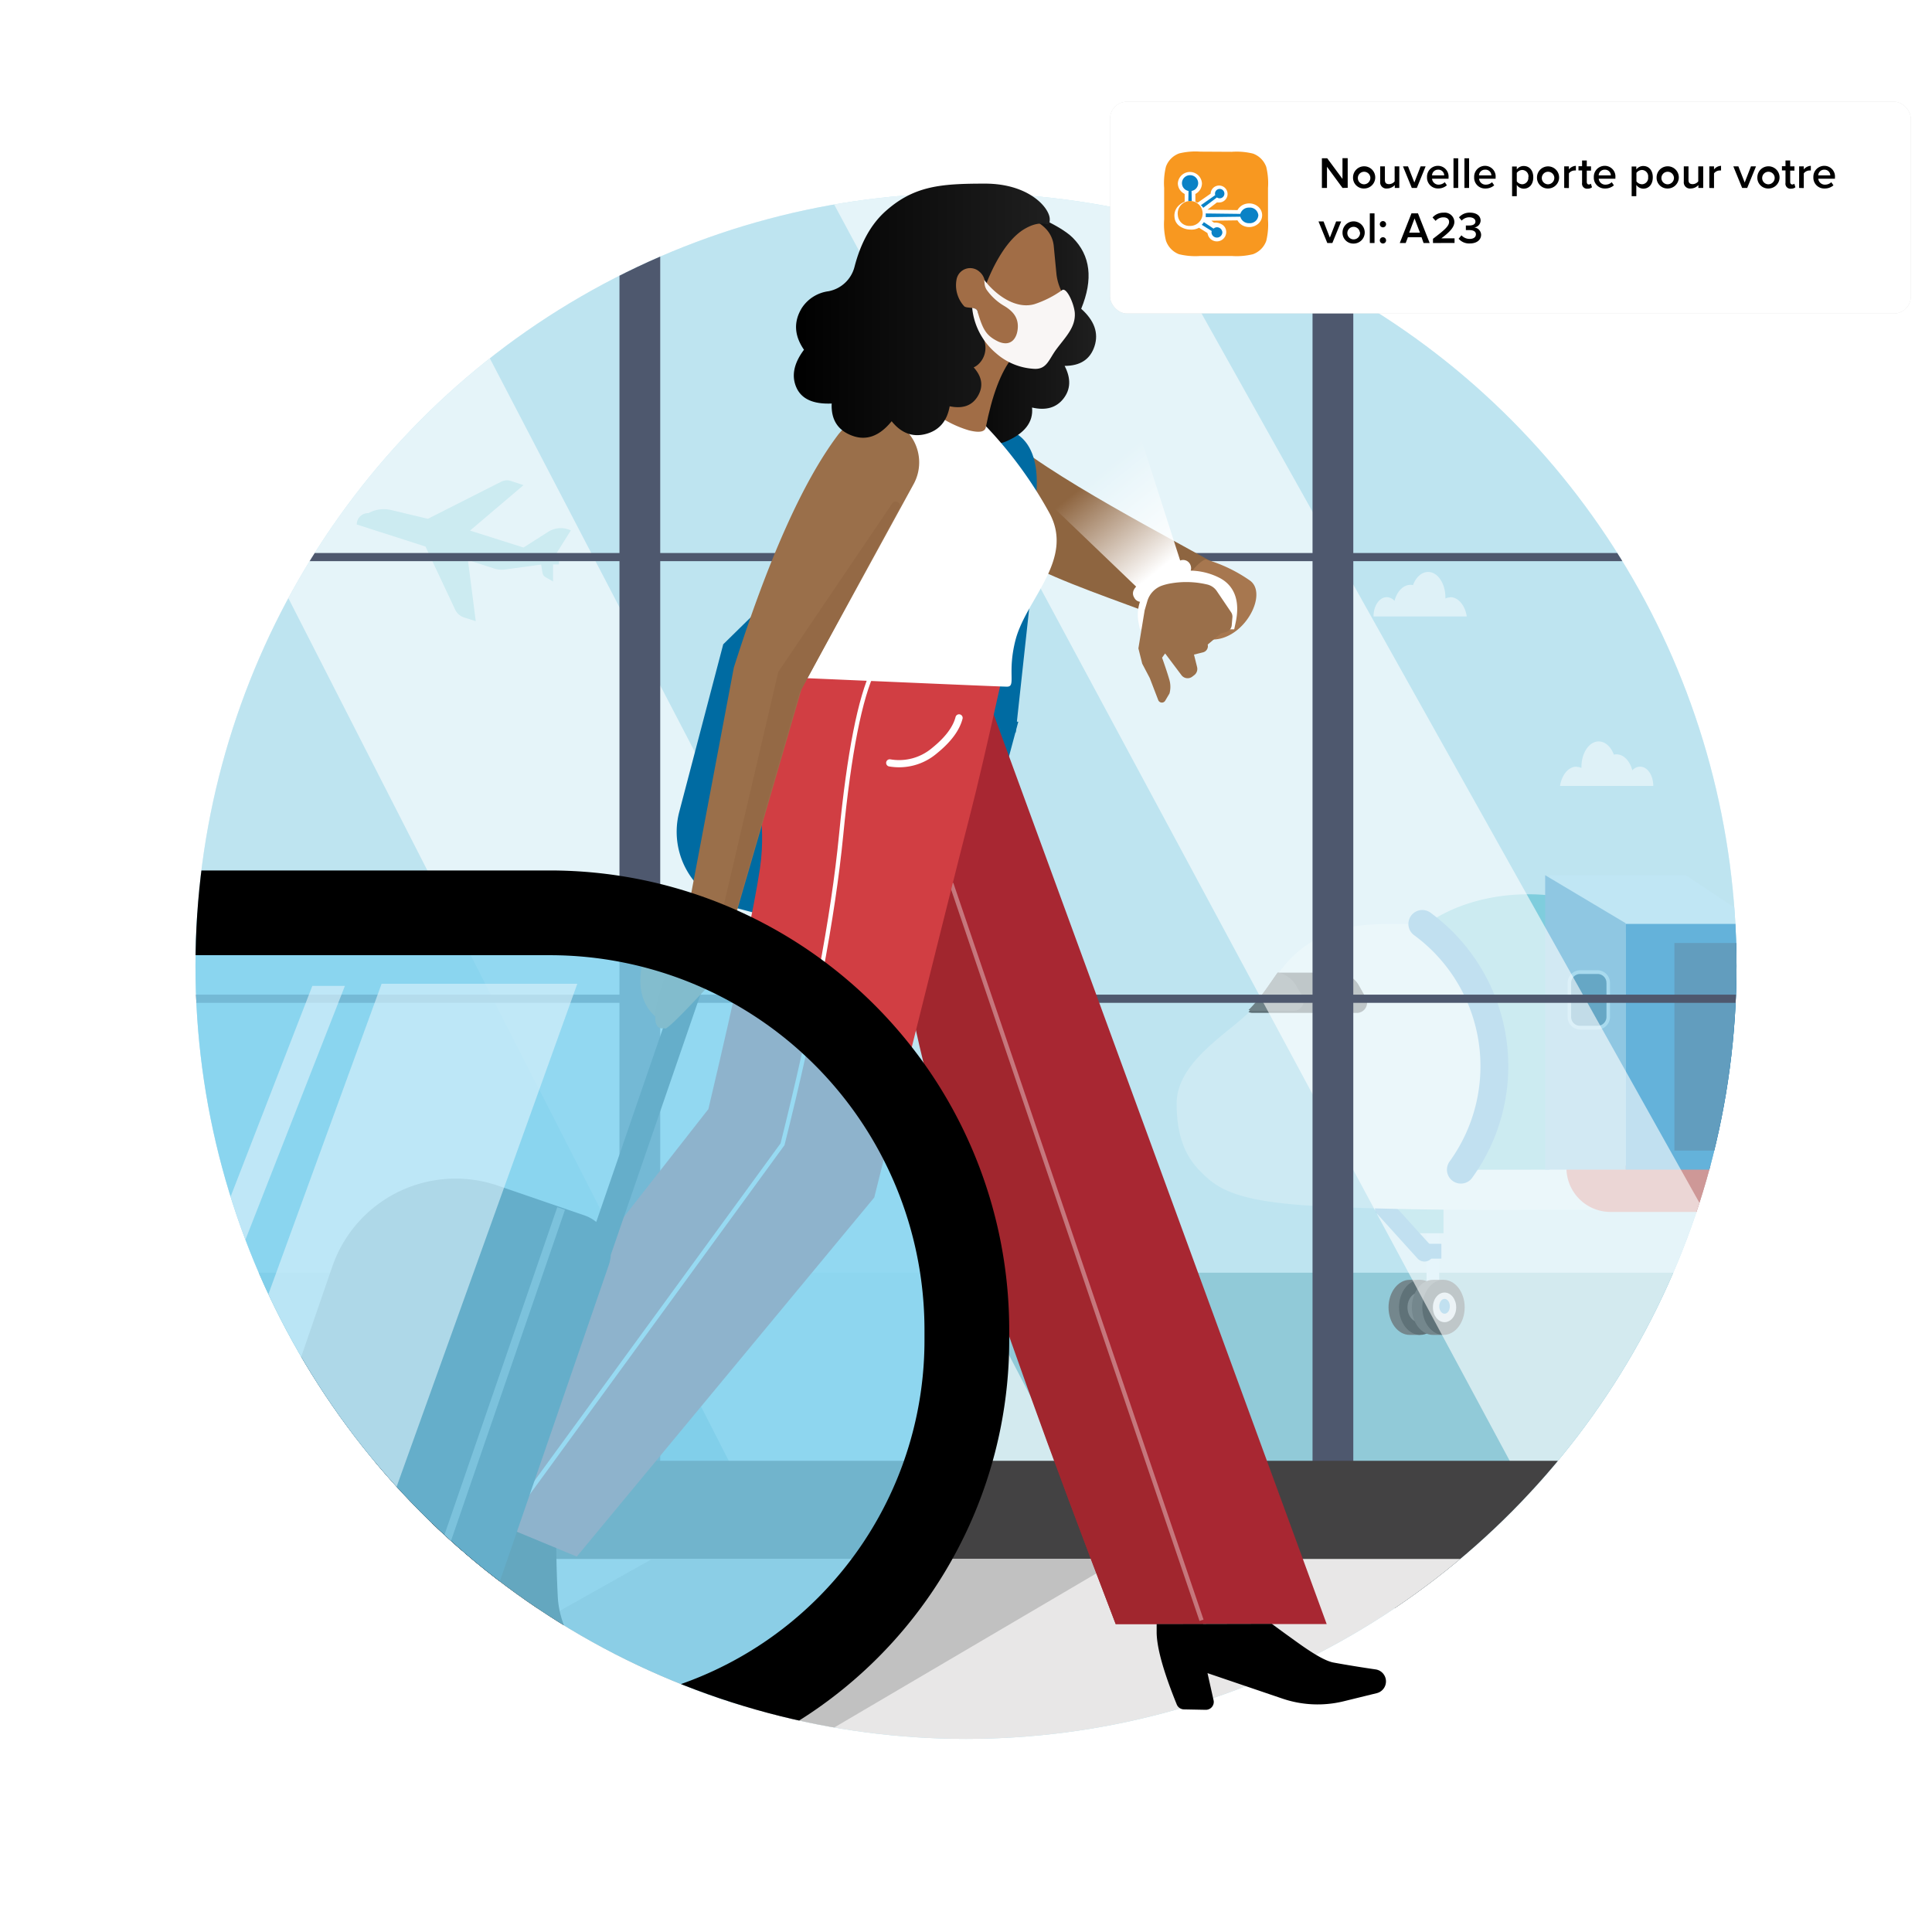 <?xml version="1.0" encoding="UTF-8"?> <svg xmlns="http://www.w3.org/2000/svg" xmlns:xlink="http://www.w3.org/1999/xlink" id="illu-homepage-gate" width="456" height="456" viewBox="0 0 456 456"><defs><style> .cls-1, .cls-25 { fill: #bfe5f1; } .cls-2 { clip-path: url(#clip-path); } .cls-26, .cls-3, .cls-56 { fill: #fff; } .cls-11, .cls-12, .cls-16, .cls-17, .cls-18, .cls-20, .cls-23, .cls-24, .cls-26, .cls-3, .cls-30, .cls-31, .cls-32, .cls-34, .cls-35, .cls-36, .cls-37, .cls-38, .cls-4, .cls-40, .cls-43, .cls-45, .cls-46, .cls-47, .cls-5, .cls-53, .cls-57, .cls-58, .cls-6, .cls-7, .cls-8, .cls-9 { fill-rule: evenodd; } .cls-14, .cls-4 { fill: #40b6ca; } .cls-5 { fill: #51a4b6; opacity: 0.82; } .cls-6 { fill: #2b2b2b; } .cls-28, .cls-8 { fill: #434243; } .cls-9 { fill: #cbcbca; } .cls-10, .cls-18 { fill: #c2e8f9; } .cls-11 { fill: #e1e1e1; } .cls-12, .cls-13 { fill: #0a81c4; } .cls-15, .cls-19, .cls-21, .cls-33, .cls-39, .cls-41, .cls-42, .cls-49, .cls-52 { fill: none; } .cls-15, .cls-21 { stroke: #0a81c4; } .cls-15, .cls-21, .cls-42, .cls-52 { stroke-linecap: round; } .cls-15, .cls-19, .cls-21, .cls-33, .cls-39, .cls-41, .cls-49 { stroke-miterlimit: 10; } .cls-15 { stroke-width: 4.38px; } .cls-16 { fill: #dcf1f7; } .cls-17 { fill: #212120; } .cls-19 { stroke: #df4c3f; stroke-width: 10.96px; } .cls-20 { fill: #60abd5; } .cls-21 { stroke-width: 6.57px; } .cls-22 { fill: #07578d; } .cls-23 { fill: #92d1ed; } .cls-24 { fill: #0f6a9b; } .cls-25 { opacity: 0.5; } .cls-26, .cls-50, .cls-51 { opacity: 0.6; } .cls-27 { fill: #4e586e; } .cls-29 { fill: #e8e7e7; } .cls-30 { fill: #c1c1c1; } .cls-31 { fill: #8e6540; } .cls-32 { fill: #a7774f; } .cls-33, .cls-39, .cls-41, .cls-42 { stroke: #fff; } .cls-33 { stroke-width: 3.7px; } .cls-34 { fill: url(#linear-gradient); } .cls-35 { fill: #9a6f4a; } .cls-36 { fill: #006ba2; } .cls-37 { fill: #a82732; } .cls-38 { fill: #a1262e; } .cls-39 { opacity: 0.37; } .cls-40 { fill: #d13e43; } .cls-42, .cls-52 { stroke-linejoin: round; } .cls-42 { stroke-width: 1.7px; } .cls-43 { fill: #042337; } .cls-44 { fill: #7a8892; } .cls-45 { fill: url(#linear-gradient-2); } .cls-46 { fill: #a16d46; } .cls-47 { fill: #946945; } .cls-48 { fill: #7dd1ee; opacity: 0.8; } .cls-49 { stroke: #000; stroke-width: 20px; } .cls-50 { fill: #e0f3fc; } .cls-51 { fill: #e2f3fc; } .cls-52 { stroke: #644831; stroke-width: 1.64px; } .cls-53 { fill: url(#linear-gradient-3); } .cls-54 { fill: #f9f6f5; } .cls-55 { opacity: 0.15; filter: url(#blurred); } .cls-57 { fill: #f89820; } .cls-58 { fill: #0a82c6; } </style><clipPath id="clip-path"><ellipse class="cls-1" cx="228" cy="228" rx="181.86" ry="182.42"></ellipse></clipPath><linearGradient id="linear-gradient" x1="276.05" y1="132.53" x2="259.3" y2="111.69" gradientUnits="userSpaceOnUse"><stop offset="0" stop-color="#fff"></stop><stop offset="1" stop-color="#fff" stop-opacity="0"></stop></linearGradient><linearGradient id="linear-gradient-2" x1="219.92" y1="77.59" x2="258.73" y2="77.59" gradientUnits="userSpaceOnUse"><stop offset="0"></stop><stop offset="1" stop-color="#1f1f1f"></stop></linearGradient><linearGradient id="linear-gradient-3" x1="187.38" y1="73.3" x2="247.77" y2="73.3" xlink:href="#linear-gradient-2"></linearGradient><filter id="blurred" name="blurred"><feGaussianBlur stdDeviation="2"></feGaussianBlur></filter></defs><g id="Illustration"><g id="Mask"><ellipse class="cls-1" cx="228" cy="228" rx="181.86" ry="182.42"></ellipse><g class="cls-2"><path class="cls-3" d="M342.33,141a2.82,2.82,0,0,0-1.18.26c0-.09,0-.17,0-.26,0-3.29-1.82-6-4.07-6-1.55,0-2.89,1.26-3.58,3.11a3.07,3.07,0,0,0-.6-.07c-1.72,0-3.18,1.57-3.76,3.78a2.52,2.52,0,0,0-1.83-.87c-1.72,0-3.12,2-3.12,4.55h22c-.39-2.6-2-4.55-3.87-4.55"></path><path class="cls-3" d="M372.08,181a2.85,2.85,0,0,1,1.18.26,2.26,2.26,0,0,1,0-.26c0-3.29,1.82-6,4.07-6,1.54,0,2.89,1.26,3.58,3.11a2.9,2.9,0,0,1,.6-.07c1.72,0,3.18,1.57,3.76,3.78a2.49,2.49,0,0,1,1.83-.87c1.72,0,3.11,2,3.11,4.55h-22c.39-2.6,2-4.55,3.88-4.55"></path><path id="Plane" class="cls-4" d="M84.2,123.79,100.43,129l7,14.89a3.54,3.54,0,0,0,2.11,1.85l2.75.87-1.85-14.43,6.17,2a6,6,0,0,0,2.63.23l8.48-1.16.32,1.93a1.46,1.46,0,0,0,.72,1.05l1.77,1v-4h1.4v-1.34h-1.4l4.2-6.7,0,0a5.48,5.48,0,0,0-5.32.32l-5.85,3.72-12.62-4,12.62-10.72-3-1a3,3,0,0,0-2.28.19L101,122.45l-8.64-2.06a7.51,7.51,0,0,0-5,.52l-.41.2h-.13A2.68,2.68,0,0,0,84.2,123.79Z"></path><polygon id="Ground" class="cls-5" points="404.08 300.39 58.65 300.39 58.65 351.54 376.18 351.54 404.08 300.39"></polygon><path class="cls-6" d="M332.73,315.07c-2.77,0-5-2.91-5-6.5s2.26-6.5,5-6.5h2.47v13Z"></path><path class="cls-7" d="M340.2,308.57c0,3.59-2.24,6.5-5,6.5s-5-2.91-5-6.5,2.24-6.5,5-6.5,5,2.91,5,6.5"></path><path class="cls-8" d="M337.7,308.57c0,1.93-1.23,3.5-2.75,3.5s-2.75-1.57-2.75-3.5,1.23-3.5,2.75-3.5,2.75,1.57,2.75,3.5"></path><path class="cls-9" d="M336.2,308.32c0,1-.56,1.75-1.25,1.75s-1.25-.78-1.25-1.75.56-1.75,1.25-1.75,1.25.78,1.25,1.75"></path><rect class="cls-10" x="336.7" y="285.57" width="3" height="23"></rect><path class="cls-6" d="M338.23,315.07c-2.77,0-5-2.91-5-6.5s2.26-6.5,5-6.5h2.47v13Z"></path><path class="cls-7" d="M345.7,308.57c0,3.59-2.23,6.5-5,6.5s-5-2.91-5-6.5,2.24-6.5,5-6.5,5,2.91,5,6.5"></path><path class="cls-11" d="M343.7,308.57c0,1.93-1.23,3.5-2.75,3.5s-2.75-1.57-2.75-3.5,1.23-3.5,2.75-3.5,2.75,1.57,2.75,3.5"></path><path class="cls-12" d="M342.2,308.32c0,1-.56,1.75-1.25,1.75s-1.25-.78-1.25-1.75.56-1.75,1.25-1.75,1.25.78,1.25,1.75"></path><rect class="cls-13" x="335.2" y="293.57" width="5" height="3.5"></rect><rect class="cls-14" x="330" y="284.57" width="10.7" height="6.5"></rect><line class="cls-15" x1="326.7" y1="285.07" x2="336.2" y2="295.57"></line><path class="cls-16" d="M329,218.07c-9.42,0-15.2,1-21.39,5.56a26.52,26.52,0,0,0-5.82,6.05c-2.23,3-4.09,6.28-6.91,9.15l-.73.71c-5.39,5-16.43,11.58-16.43,20.93,0,7,1.72,12.1,5.5,15.9s7.56,7.26,27.84,8.3,40.84.89,48,.89h116V218.07Z"></path><path class="cls-7" d="M320.35,239.07H295.67a2.37,2.37,0,0,1-1-.21c2.81-2.91,4.66-6.19,6.87-9.29h14a6,6,0,0,1,5.26,3.13l1.54,2.74a2.42,2.42,0,0,1-2,3.63"></path><path class="cls-17" d="M307.38,235.08l-1.58-2.64a6.19,6.19,0,0,0-4.18-2.87c-2.22,2.94-4.09,6-6.92,8.8a2.43,2.43,0,0,0,1,.2h9.6a2.33,2.33,0,0,0,2.09-3.49"></path><polygon class="cls-18" points="418.2 220.07 365.7 220.07 365.7 206.57 397.86 206.57 418.2 220.07"></polygon><path class="cls-19" d="M375.2,269.57v6a4.93,4.93,0,0,0,4.89,5H410"></path><path class="cls-4" d="M365.7,276.07V211.33c-10.26-1.07-21.09,1.18-29,6.76h0a42.11,42.11,0,0,1,8.94,58Z"></path><polygon class="cls-20" points="383.7 276.07 364.7 276.07 364.7 206.57 383.7 217.9 383.7 276.07"></polygon><path class="cls-21" d="M335.7,218.07a41.65,41.65,0,0,1,9.1,58"></path><rect class="cls-13" x="383.7" y="218.07" width="26.5" height="58"></rect><rect class="cls-22" x="395.2" y="222.57" width="15" height="49"></rect><path class="cls-23" d="M372.94,243a3,3,0,0,1-2.94-3V232a3,3,0,0,1,2.94-3h4.12a3,3,0,0,1,2.94,3V240a3,3,0,0,1-2.94,3Z"></path><path class="cls-24" d="M379.17,232V240a2.12,2.12,0,0,1-2.11,2.12h-4.23a2.1,2.1,0,0,1-2-2.05.13.13,0,0,1,0-.06V232a2.12,2.12,0,0,1,2.11-2.12h4.12a2.1,2.1,0,0,1,2.09,1.88,1.94,1.94,0,0,1,0,.24"></path><rect id="Tint" class="cls-25" x="43" y="43" width="370" height="370"></rect><polygon class="cls-26" points="265.53 41.72 193.36 41.72 364.63 360.23 445.46 363.12 265.53 41.72"></polygon><polygon class="cls-26" points="93.29 41.72 17.28 41.72 179.89 360.23 260.71 363.12 93.29 41.72"></polygon><rect class="cls-27" x="146.21" y="45.57" width="9.62" height="300.18"></rect><rect class="cls-27" x="309.79" y="45.57" width="9.62" height="299.65"></rect><rect class="cls-28" x="45.7" y="344.79" width="364.5" height="34.75"></rect><rect class="cls-27" x="45.7" y="130.52" width="364.5" height="1.93"></rect><rect class="cls-27" x="45.7" y="234.76" width="364.5" height="1.93"></rect><rect class="cls-29" x="65.39" y="367.95" width="307.91" height="42.62"></rect><polygon class="cls-30" points="264.56 367.95 180.85 417.17 66.35 417.17 153.91 367.95 264.56 367.95"></polygon><path class="cls-31" d="M232.12,123.09c0-10.59-6.78-28.9,8.66-17.32s45.85,26.48,50.92,30.3-1.06,18.87-10.5,13S232.14,133.68,232.12,123.09Z"></path><path class="cls-32" d="M284.7,132.07a35.15,35.15,0,0,1,10.38,5c5.08,3.82-4.05,18.37-13.49,12.5-2-1.25,2.55-2.2-1.89-4C273.36,143.38,283.06,131.59,284.7,132.07Z"></path><path class="cls-33" d="M286.92,138q4.31,2.16,2.89,8.69H270.56a7.74,7.74,0,0,1,2.89-7.72C277.1,136,282.61,135.82,286.92,138Z"></path><polygon class="cls-34" points="278.65 132.61 268.61 101.33 246.49 117.69 268.66 138.94 278.65 132.61"></polygon><path class="cls-3" d="M267.74,141.11a1.74,1.74,0,0,0,2.54.63l10-6a2,2,0,0,0,.55-2.68,1.85,1.85,0,0,0-2.54-.63l-9.81,5.75S266.69,139.48,267.74,141.11Z"></path><path id="Hand" class="cls-35" d="M276.66,137.64a21.4,21.4,0,0,1,8.28.32,3.75,3.75,0,0,1,2.24,1.53l3.38,5a1.88,1.88,0,0,1,.32,1.2l-.16,1.86a1.84,1.84,0,0,1-1.39,1.64l-1.12.28-3.16,2.66a1.52,1.52,0,0,1-1.11,1.84l-2.13.53.73,2.93a1.85,1.85,0,0,1-.68,1.93l-.46.35a1.81,1.81,0,0,1-2.54-.35L275,154.23l-.72,1q1.15,3.24,1.68,5.08a6,6,0,0,1,.07,3.36l-1,1.69a.91.91,0,0,1-1.26.34.88.88,0,0,1-.4-.47l-2-5.2-1.78-3.39-.9-3.61,1.48-9,.62-2.12a5.53,5.53,0,0,1,3.41-3.67A13.25,13.25,0,0,1,276.66,137.64Z"></path><polygon class="cls-36" points="229.87 170.2 244.01 133.56 239.73 172.92 229.87 170.2"></polygon><path class="cls-36" d="M195.08,163.81c-5.05-1.35-19.67-9.3-19.67-9.3l.29-1.44,28.12-27.58-3-3L170.7,152.07l-10.36,39.48a18.51,18.51,0,0,0,13.09,22.66l35.38,9.48a16.65,16.65,0,0,0,20.39-11.77l11.14-41.56Q204,166.21,195.08,163.81Z"></path><path class="cls-36" d="M233,100.61q7.27.08,10,5.12t1.1,14.72q-7-8.06-9.1-11.81A16.26,16.26,0,0,1,233,100.61Z"></path><path id="Shoes" class="cls-7" d="M115,349.37a25.19,25.19,0,0,0-8.29,4.77q-4.71,3.75-10,14.3l4.66,4.95a1.84,1.84,0,0,0,2.61.08,1.37,1.37,0,0,0,.25-.29l5.32-7.61a81.29,81.29,0,0,0,5.29,14.31,49.94,49.94,0,0,0,7,9.72,9.58,9.58,0,0,0,1.61,1.44l12,8.41a3,3,0,0,0,4.25-4q-2.52-4.08-4.86-8.24a23,23,0,0,1-3.16-9.77c-.25-4.76-.39-9.53-.39-14.31Z"></path><path class="cls-37" d="M234.13,167.51l79,215.81h-49.8q-47.2-123.4-49.56-156.38T234.13,167.51Z"></path><path class="cls-38" d="M223,204l61,179.32H263.33q-47.2-122.61-49.56-155.39C212.19,206.09,216.47,198.11,223,204Z"></path><line class="cls-39" x1="283.59" y1="382.43" x2="224.53" y2="208.52"></line><path class="cls-40" d="M236.7,159.07q-5.3,23.9-7.82,33.56t-22.53,90l-70.22,84.76-39-16.17,70.06-89.44q10.09-42.67,12.19-56.91c1.67-11.32-1.48-20-.37-25.14,1.75-8.11-2.37-4.35,4.94-18.31q2.51-4.8,12.16-6.91Z"></path><path class="cls-41" d="M206.2,158.07q-4.84,10-7.67,39t-13.83,73l-66,90.5"></path><path class="cls-42" d="M226.36,169.44q-1,3.85-5.78,7.72a12.89,12.89,0,0,1-10.58,2.9"></path><path class="cls-43" d="M159.93,232.65l-19.2,55.76a9.15,9.15,0,0,0-2.79-1.55l-20.37-7a30.79,30.79,0,0,0-39.14,19.09L52.86,373.2A9.25,9.25,0,0,0,58.59,385l49.48,17,35.6-103.38a9,9,0,0,0,.49-2.43l21.23-61.66Z"></path><rect class="cls-44" x="53.84" y="340.34" width="118.59" height="1.92" transform="translate(-246.4 337.15) rotate(-71)"></rect><path class="cls-45" d="M243.61,50.57q7.17,3.12,9.58,5.54,6.3,6.31,2,16.77,4.66,4.16,3.15,8.82t-7.06,4.66q2.28,4.41-.25,7.69t-7.44,2.14q.51,5.18-6.3,8.07t-17.39-17.9Z"></path><g id="Headback"><path class="cls-46" d="M218.38,79.81,212.45,101l19,3,1.2-3q2.26-11.6,6.3-16.63t-1.14-2.52Z"></path></g><path id="Shirt" class="cls-3" d="M218.68,95.9a25.42,25.42,0,0,0,10,5.67c2.67.67,4,.33,4-1a98,98,0,0,1,15,20.5c6,11-5.48,20.26-8,30-2,7.81.2,11-2,11q-1.39,0-47.16-2C187.21,154.64,188,145,189,133c.46-5.55,1-17,11-33,2.89-4.62,12.4-7.85,17.14-5.17A10.86,10.86,0,0,1,218.68,95.9Z"></path><path class="cls-35" d="M197.67,102.8h0a10.68,10.68,0,0,1,17.93,11.53l-26.4,48.24-19.5,67q-11.7,12.75-12.26,12.18c-.32-.32-9.87-3.62-4.85-17.76.39-1.09,2.29-2.78,5.69-5.09a11.08,11.08,0,0,0,4.69-7.13l10.23-54.2Q185.38,119.23,197.67,102.8Z"></path><path class="cls-47" d="M212.34,119.79,188.7,163.57l-19.5,67q-11.7,12.75-12.26,12.18c-.32-.32-5,2,0-12.18q.65-1.81,8.84-7.63a11.07,11.07,0,0,0,4.4-6.53l13.52-57.84,26.93-39.81a1,1,0,0,1,1.71,1Z"></path><path class="cls-48" d="M8.81,412.35H132.2a96,96,0,0,0,96-96V313.9a98.45,98.45,0,0,0-98.45-98.45H8.81"></path><path class="cls-49" d="M8.81,412.35H132.2a96,96,0,0,0,96-96V313.9a98.45,98.45,0,0,0-98.45-98.45H8.81"></path><polygon class="cls-50" points="136.26 232.19 90.07 232.19 36.53 379 83.52 379 136.26 232.19"></polygon><polygon class="cls-51" points="81.41 232.69 73.72 232.69 16.99 379 24.07 379 81.41 232.69"></polygon></g></g><g id="Above"><path class="cls-7" d="M273,383.32c0,.63,0,1.32,0,2.09q.11,5.49,4.75,16.9a1.87,1.87,0,0,0,1.68,1.15l5.16.1a1.87,1.87,0,0,0,1.89-1.82,1.73,1.73,0,0,0-.05-.45L285,394.9l17.65,6a25.84,25.84,0,0,0,14.55.63l7.74-1.9a2.86,2.86,0,0,0-.27-5.61q-5.1-.74-9.89-1.61c-3-.54-8.18-4.5-10.9-6.44q-1.78-1.28-3.69-2.7C285.5,383.29,281.85,383.32,273,383.32Z"></path></g><g><g id="Head_Front" data-name="Head Front"><path class="cls-46" d="M225.22,51.42a37.12,37.12,0,0,1,10-1.18q7.83,0,11.49,3.62a6.83,6.83,0,0,1,2,4.2l.62,6.44a12.08,12.08,0,0,0,2,5.59l2.12,3.17a.76.76,0,0,1-.21,1,.8.8,0,0,1-.42.13h-2.94l-.32,5.36a6.82,6.82,0,0,1-7.21,6.41h0l-13.93-4c-5.63-2.43-8.13-23.69-8.13-23.69A6.83,6.83,0,0,1,225.22,51.42Z"></path><path class="cls-52" d="M245.74,78.93a4.17,4.17,0,0,1-2-.25,5.83,5.83,0,0,1-2-1.39"></path><path class="cls-53" d="M247.77,51.75c0,2.66-1.11-.54-5.94,2.28-5,2.94-8.19,10.75-9.07,13-.17.44-.26.18-.27,0a3.66,3.66,0,0,0-1.33-2.91,3.26,3.26,0,0,0-5.38,1.8,7.33,7.33,0,0,0,1.8,6.37c.55.57,3.24,0,3.21,1.45,0,.83-.62,2.8.44,4.37,2.93,4.33.51,7.79-1.42,8.6q3,3.34,1,6.75t-6.66,2.43q-.93,5.27-5.6,6.53t-8.1-3q-4.29,5.3-9.35,3.4t-4.8-7.58q-6.54.29-8.34-3.8t1.8-8.89q-3.45-5-.54-9.81a8.89,8.89,0,0,1,6.33-4A7.85,7.85,0,0,0,201.68,63q2.23-8.64,7.41-13.22c6.71-5.94,13-6.44,23.41-6.44S247.77,49.1,247.77,51.75Z"></path></g><path class="cls-54" d="M253.68,73.89c-.13-2.08-1.93-6.2-3-5.41a24.18,24.18,0,0,1-6.5,3.3c-4.45,1.3-9.18-2.18-11.88-5.71l.08.86a3.16,3.16,0,0,0,.51,1.49,13.23,13.23,0,0,0,4.27,3.87c1.9,1.18,3.18,2.63,3.07,5-.13,2.62-1.68,4.67-4.68,3.29-2.73-1.34-3.57-2.74-4.77-6.86a1,1,0,0,0-.51-.82,3.16,3.16,0,0,0-.81-.23,16,16,0,0,0,5.62,10.69,14.74,14.74,0,0,0,8.79,3.68c3.1.28,3.6-2,5.3-4.39C251.4,79.61,253.88,77.34,253.68,73.89Z"></path></g></g><g id="dshadow" class="cls-55"><rect x="262" y="24" width="189" height="50" rx="4"></rect></g><g id="Display"><rect class="cls-56" x="262" y="24" width="189" height="50" rx="4"></rect><g id="Logo"><path class="cls-57" d="M283.31,35.79a16.27,16.27,0,0,0-5,.42,5.22,5.22,0,0,0-3.12,3.13,16.24,16.24,0,0,0-.42,5v7.45a16.27,16.27,0,0,0,.42,5A5.23,5.23,0,0,0,278.27,60a16.27,16.27,0,0,0,5,.42h7.46a16.2,16.2,0,0,0,5-.42,5.22,5.22,0,0,0,3.13-3.12,16.27,16.27,0,0,0,.42-5V44.38a16.24,16.24,0,0,0-.42-5,5.21,5.21,0,0,0-3.13-3.13,16.2,16.2,0,0,0-5-.42Z"></path><path class="cls-3" d="M285,55.22l0-.21L283,53.75a3.72,3.72,0,0,1-2,.44,4.52,4.52,0,0,1-2.55-.8,2.84,2.84,0,0,1-1.24-2.18,3.24,3.24,0,0,1,.77-2.46,4.28,4.28,0,0,1,1.63-1.13l0-1.83-.22-.14A2.79,2.79,0,0,1,278,43.27a2.85,2.85,0,0,1,5.69,0,2.8,2.8,0,0,1-1.33,2.38l-.22.14,0,1.83.27.11.27.11,3.08-2.15,0-.19a2,2,0,1,1,2,2.29,2,2,0,0,1-.34,0l-.2,0L285,49.49l7.07.1.14-.21a3,3,0,0,1,1.1-1,3.32,3.32,0,0,1,1.53-.37,3.23,3.23,0,0,1,2.14.79,2.64,2.64,0,0,1,0,4,3.23,3.23,0,0,1-2.14.79,3.32,3.32,0,0,1-1.53-.37,3,3,0,0,1-1.1-1l-.14-.21-6.17.08.63.46a3,3,0,0,1,1.76.36,2.06,2.06,0,0,1,1.13,1.91,2.21,2.21,0,0,1-4.39.3Z"></path><path class="cls-58" d="M297,50.81a2,2,0,0,1-2.14,1.87,2.08,2.08,0,0,1-2.11-1.53l-8.17.1a2.12,2.12,0,0,0,0-.44,2.09,2.09,0,0,0,0-.43l8.17.1A2.08,2.08,0,0,1,294.83,49,2,2,0,0,1,297,50.81Zm-9.73,2.83a1.25,1.25,0,0,0-.84.32l-2.29-1.53a3.38,3.38,0,0,1-.5.63L286,54.53a1.1,1.1,0,0,0-.06.37,1.29,1.29,0,0,0,2.57,0A1.28,1.28,0,0,0,287.24,53.64Zm-6.39-12.29a1.9,1.9,0,0,0-1.91,1.88,1.88,1.88,0,0,0,1.55,1.84l-.05,2.41.41,0,.41,0-.05-2.41a1.88,1.88,0,0,0,1.56-1.84A1.9,1.9,0,0,0,280.85,41.35Zm3.11,7.7,3.24-2.45a1.13,1.13,0,0,0,.66.21,1.11,1.11,0,1,0-1.12-1.11,1,1,0,0,0,.06.35l-3.39,2.38A3,3,0,0,1,284,49.05Z"></path><path class="cls-57" d="M278,50.81a2.94,2.94,0,1,1,2.9,2.51,2.72,2.72,0,0,1-2.9-2.51"></path></g><g><path d="M316.87,44.36l-3.67-5v5H312v-7h1.26l3.6,4.87V37.33h1.23v7Z"></path><path d="M319.35,41.81A2.62,2.62,0,1,1,322,44.49,2.54,2.54,0,0,1,319.35,41.81Zm4.08,0A1.48,1.48,0,1,0,322,43.5,1.52,1.52,0,0,0,323.43,41.81Z"></path><path d="M329.2,44.36v-.68a2.47,2.47,0,0,1-1.8.81,1.46,1.46,0,0,1-1.64-1.62v-3.6h1.11v3.19c0,.79.4,1,1,1a1.69,1.69,0,0,0,1.3-.66V39.27h1.1v5.09Z"></path><path d="M333.22,44.36l-2.08-5.09h1.19l1.49,3.81,1.48-3.81h1.18l-2.07,5.09Z"></path><path d="M336.81,41.81a2.57,2.57,0,0,1,2.58-2.67,2.51,2.51,0,0,1,2.5,2.76v.28H338a1.53,1.53,0,0,0,1.61,1.4A2.14,2.14,0,0,0,341,43l.5.73a3,3,0,0,1-2.06.75A2.56,2.56,0,0,1,336.81,41.81Zm2.57-1.76A1.38,1.38,0,0,0,338,41.39h2.87A1.38,1.38,0,0,0,339.38,40.05Z"></path><path d="M343.06,44.36v-7h1.11v7Z"></path><path d="M345.64,44.36v-7h1.1v7Z"></path><path d="M347.94,41.81a2.57,2.57,0,0,1,2.58-2.67A2.51,2.51,0,0,1,353,41.9v.28H349.1a1.53,1.53,0,0,0,1.61,1.4,2.14,2.14,0,0,0,1.45-.57l.51.73a3.06,3.06,0,0,1-2.07.75A2.55,2.55,0,0,1,347.94,41.81Zm2.57-1.76a1.4,1.4,0,0,0-1.43,1.34H352A1.37,1.37,0,0,0,350.51,40.05Z"></path><path d="M358,43.65V46.3h-1.11v-7H358V40a2,2,0,0,1,1.63-.82c1.32,0,2.26,1,2.26,2.67s-.94,2.68-2.26,2.68A2,2,0,0,1,358,43.65Zm2.75-1.84a1.5,1.5,0,0,0-1.45-1.69,1.65,1.65,0,0,0-1.3.68v2a1.65,1.65,0,0,0,1.3.69A1.5,1.5,0,0,0,360.72,41.81Z"></path><path d="M362.77,41.81a2.61,2.61,0,1,1,2.61,2.68A2.54,2.54,0,0,1,362.77,41.81Zm4.08,0a1.48,1.48,0,1,0-1.47,1.69A1.52,1.52,0,0,0,366.85,41.81Z"></path><path d="M369.19,44.36V39.27h1.11V40a2.22,2.22,0,0,1,1.65-.86v1.1a1.58,1.58,0,0,0-.34,0,1.72,1.72,0,0,0-1.31.68v3.47Z"></path><path d="M373.41,43.17V40.23h-.85v-1h.85V37.88h1.11v1.39h1v1h-1v2.66c0,.35.16.61.48.61a.74.74,0,0,0,.49-.18l.26.84a1.5,1.5,0,0,1-1,.33A1.18,1.18,0,0,1,373.41,43.17Z"></path><path d="M376.18,41.81a2.58,2.58,0,0,1,2.59-2.67,2.51,2.51,0,0,1,2.5,2.76v.28h-3.93a1.55,1.55,0,0,0,1.62,1.4,2.14,2.14,0,0,0,1.45-.57l.51.73a3.06,3.06,0,0,1-2.07.75A2.56,2.56,0,0,1,376.18,41.81Zm2.58-1.76a1.39,1.39,0,0,0-1.43,1.34h2.87A1.37,1.37,0,0,0,378.76,40.05Z"></path><path d="M386.21,43.65V46.3h-1.1v-7h1.1V40a2.05,2.05,0,0,1,1.64-.82c1.32,0,2.25,1,2.25,2.67s-.93,2.68-2.25,2.68A2.07,2.07,0,0,1,386.21,43.65ZM389,41.81a1.5,1.5,0,0,0-1.45-1.69,1.69,1.69,0,0,0-1.31.68v2a1.68,1.68,0,0,0,1.31.69A1.5,1.5,0,0,0,389,41.81Z"></path><path d="M391,41.81a2.62,2.62,0,1,1,2.62,2.68A2.54,2.54,0,0,1,391,41.81Zm4.08,0a1.48,1.48,0,1,0-1.46,1.69A1.52,1.52,0,0,0,395.09,41.81Z"></path><path d="M400.86,44.36v-.68a2.47,2.47,0,0,1-1.8.81,1.46,1.46,0,0,1-1.64-1.62v-3.6h1.11v3.19c0,.79.4,1,1,1a1.69,1.69,0,0,0,1.3-.66V39.27H402v5.09Z"></path><path d="M403.44,44.36V39.27h1.11V40a2.22,2.22,0,0,1,1.66-.86v1.1a1.65,1.65,0,0,0-.34,0,1.74,1.74,0,0,0-1.32.68v3.47Z"></path><path d="M411.19,44.36l-2.08-5.09h1.19l1.49,3.81,1.48-3.81h1.19l-2.08,5.09Z"></path><path d="M414.78,41.81a2.62,2.62,0,1,1,2.62,2.68A2.54,2.54,0,0,1,414.78,41.81Zm4.08,0a1.48,1.48,0,1,0-1.46,1.69A1.52,1.52,0,0,0,418.86,41.81Z"></path><path d="M421.42,43.17V40.23h-.84v-1h.84V37.88h1.11v1.39h1v1h-1v2.66c0,.35.17.61.48.61a.7.7,0,0,0,.49-.18l.26.84a1.48,1.48,0,0,1-1,.33A1.18,1.18,0,0,1,421.42,43.17Z"></path><path d="M424.64,44.36V39.27h1.1V40a2.24,2.24,0,0,1,1.66-.86v1.1a1.65,1.65,0,0,0-.34,0,1.74,1.74,0,0,0-1.32.68v3.47Z"></path><path d="M428,41.81a2.58,2.58,0,0,1,2.59-2.67,2.51,2.51,0,0,1,2.5,2.76v.28h-3.93a1.55,1.55,0,0,0,1.62,1.4,2.14,2.14,0,0,0,1.45-.57l.51.73a3.06,3.06,0,0,1-2.07.75A2.56,2.56,0,0,1,428,41.81Zm2.58-1.76a1.39,1.39,0,0,0-1.43,1.34H432A1.37,1.37,0,0,0,430.56,40.05Z"></path><path d="M313.28,57.36l-2.08-5.09h1.19l1.49,3.81,1.48-3.81h1.19l-2.08,5.09Z"></path><path d="M316.87,54.81a2.62,2.62,0,1,1,2.62,2.68A2.54,2.54,0,0,1,316.87,54.81Zm4.08,0a1.48,1.48,0,1,0-1.46,1.69A1.52,1.52,0,0,0,321,54.81Z"></path><path d="M323.31,57.36v-7h1.11v7Z"></path><path d="M325.67,52.93a.74.74,0,1,1,.74.73A.75.75,0,0,1,325.67,52.93Zm0,3.8a.74.74,0,0,1,1.48,0,.74.74,0,1,1-1.48,0Z"></path><path d="M336,57.36,335.52,56H332.3l-.52,1.36h-1.4l2.76-7h1.54l2.76,7Zm-2.13-5.8-1.26,3.35h2.53Z"></path><path d="M338.22,57.36v-1c2.73-2.07,3.8-3,3.8-4,0-.74-.64-1.06-1.28-1.06a2.42,2.42,0,0,0-1.9.83l-.72-.8a3.34,3.34,0,0,1,2.61-1.13,2.27,2.27,0,0,1,2.54,2.16c0,1.31-1.2,2.47-3.07,3.89h3.11v1.09Z"></path><path d="M344.27,56.35l.67-.81a2.62,2.62,0,0,0,1.94.85c.93,0,1.47-.43,1.47-1.08s-.55-1-1.56-1l-.81,0V53.22h.81c.83,0,1.45-.29,1.45-.93s-.64-1-1.42-1a2.44,2.44,0,0,0-1.83.78l-.63-.77a3.27,3.27,0,0,1,2.57-1.11c1.52,0,2.53.72,2.53,1.89a1.69,1.69,0,0,1-1.52,1.61,1.79,1.79,0,0,1,1.64,1.71c0,1.2-1,2.06-2.66,2.06A3.28,3.28,0,0,1,344.27,56.35Z"></path></g></g></svg> 